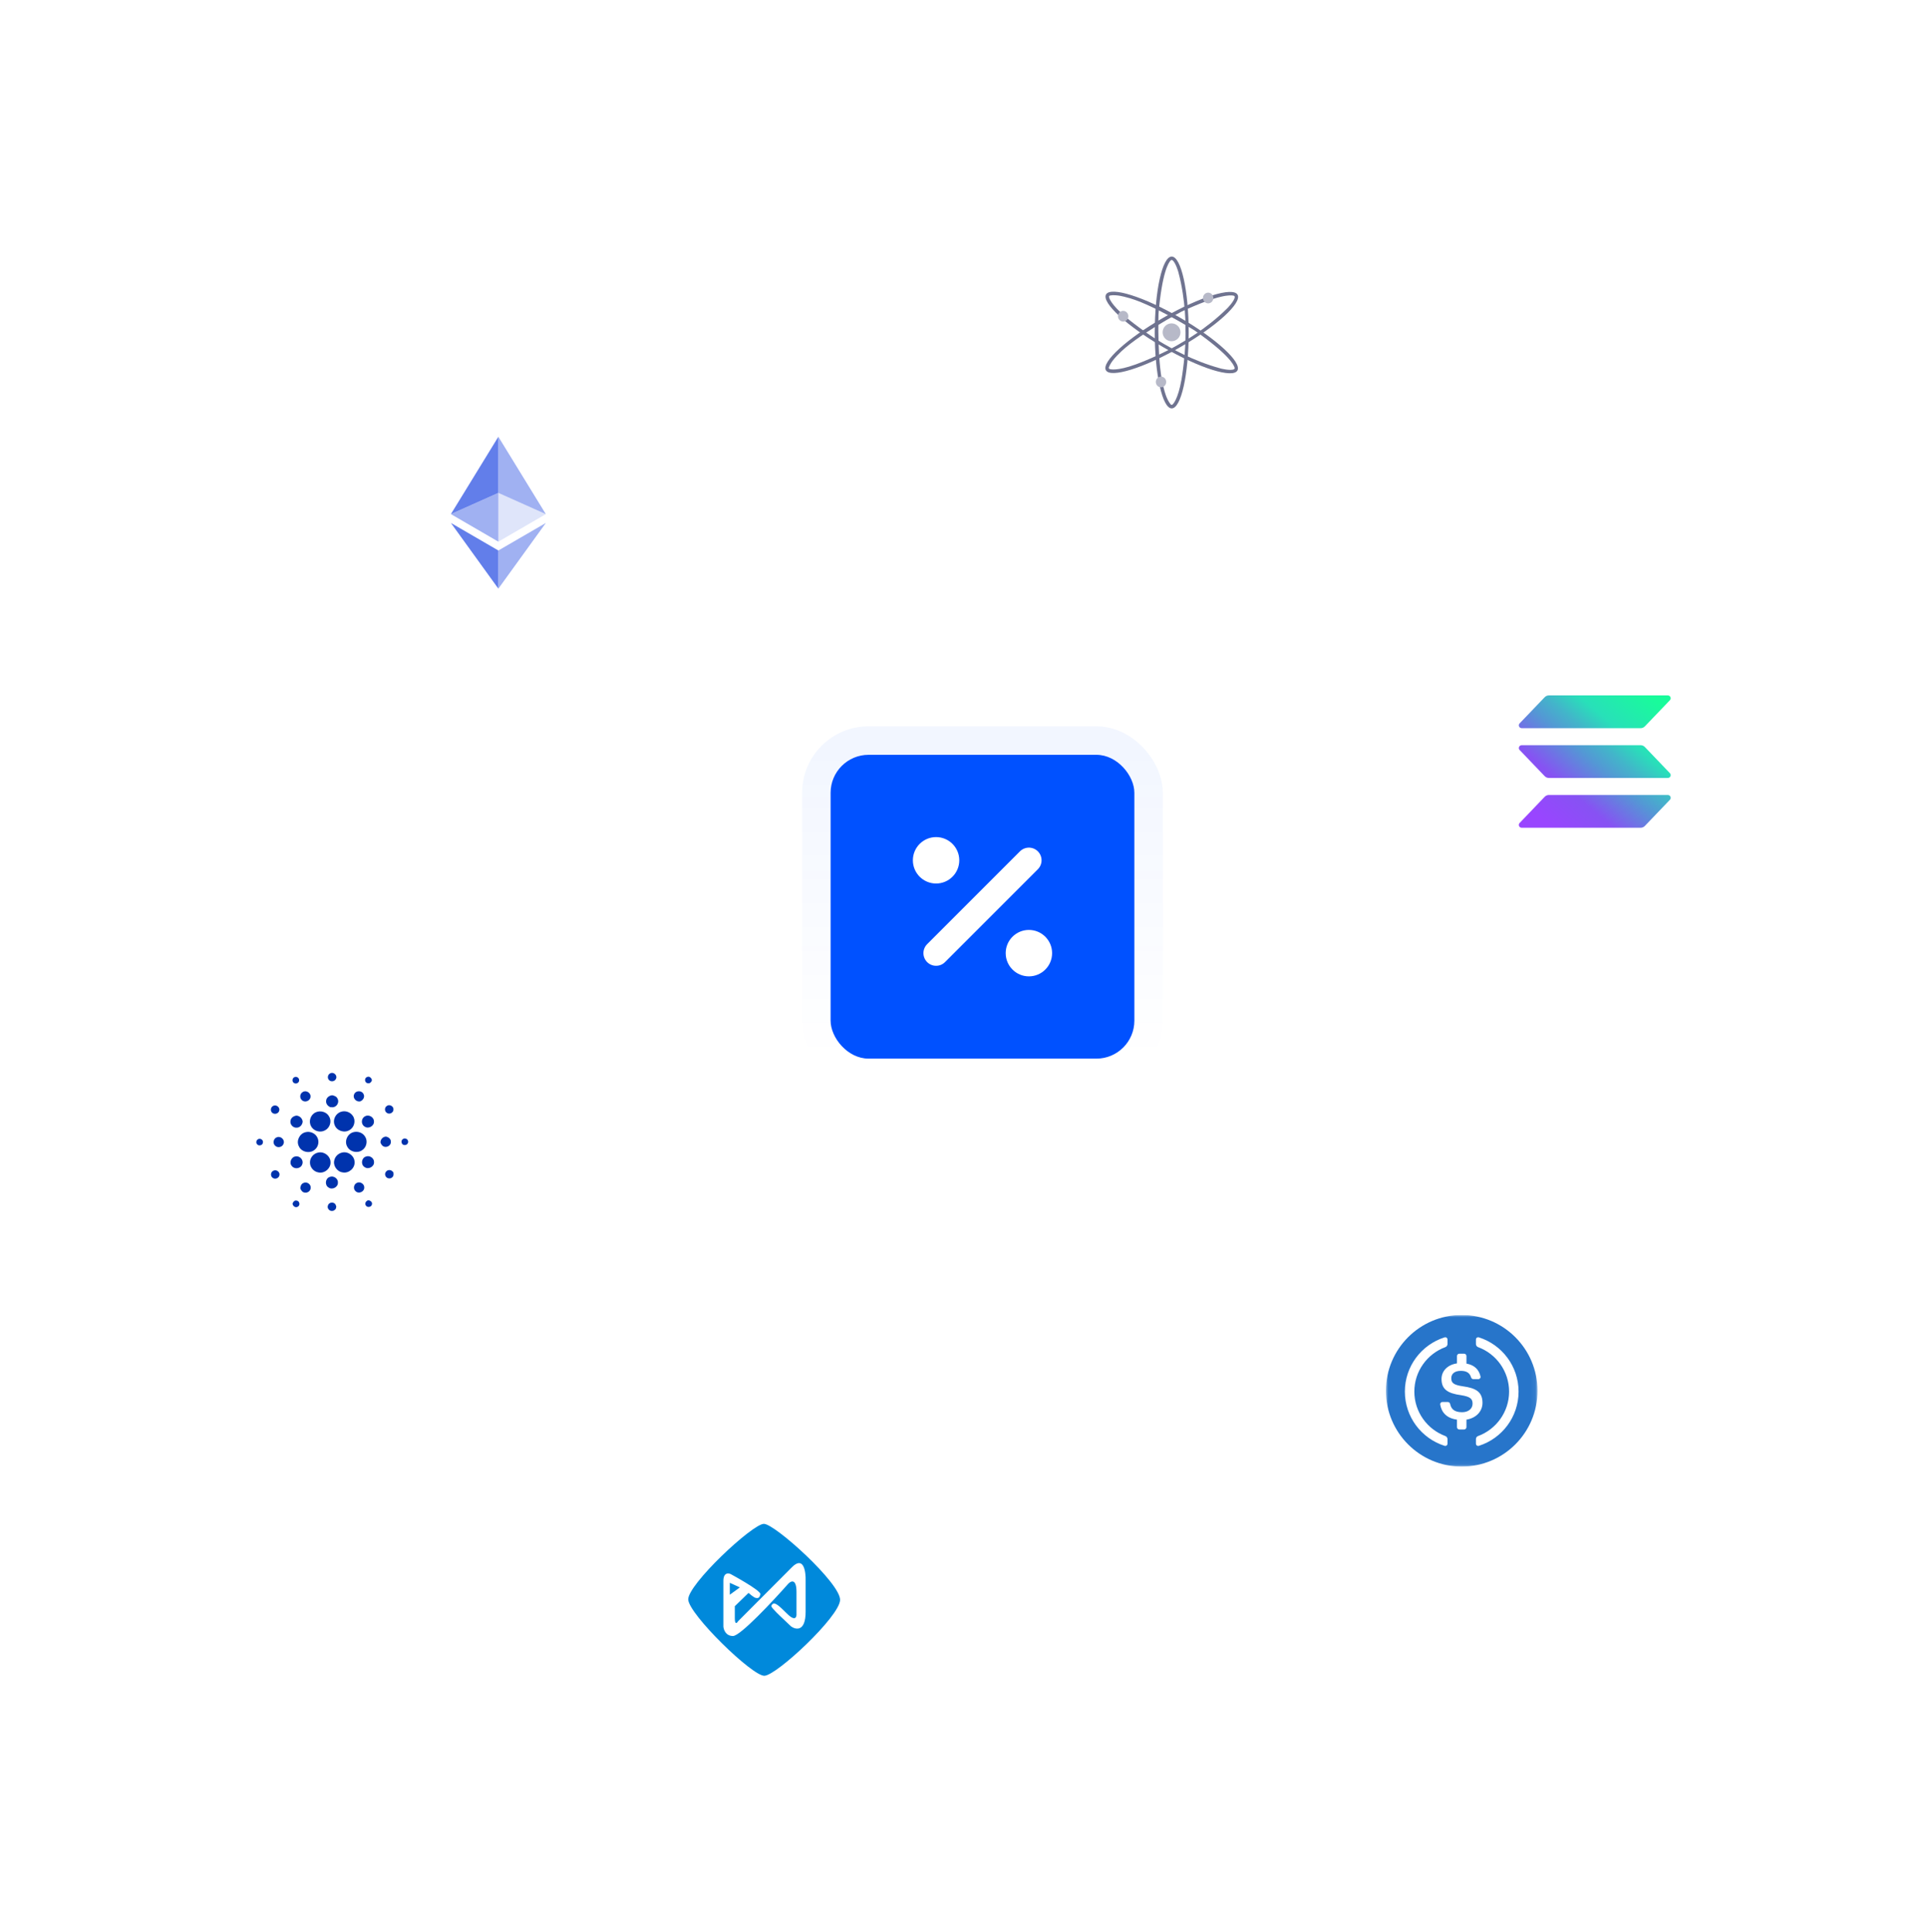 <svg width="406" height="407" viewBox="0 0 406 407" fill="none" xmlns="http://www.w3.org/2000/svg">
<rect x="175" y="159" width="64" height="64" rx="8" fill="white"/>
<rect x="172" y="156" width="70" height="70" rx="11" stroke="url(#paint0_linear_3927_31772)" stroke-opacity="0.05" stroke-width="6"/>
<rect x="175" y="159" width="64" height="64" rx="8" fill="#0051FF"/>
<path d="M197.224 200.776L216.779 181.22" stroke="white" stroke-width="5.333" stroke-miterlimit="10" stroke-linecap="round" stroke-linejoin="round"/>
<circle cx="197.223" cy="181.222" r="4.889" fill="white"/>
<circle cx="216.778" cy="200.778" r="4.889" fill="white"/>
<g filter="url(#filter0_d_3927_31772)">
<rect x="30" y="190" width="80" height="80" rx="40" fill="white" shape-rendering="crispEdges"/>
<path d="M69.608 216.087C70.305 215.727 71.156 216.558 70.786 217.244C70.57 217.803 69.753 217.951 69.337 217.525C68.896 217.117 69.04 216.308 69.608 216.085V216.087ZM62.105 216.881C62.529 216.71 63.066 217.091 63.022 217.546C63.066 218.038 62.455 218.402 62.022 218.168C61.45 217.95 61.516 217.036 62.105 216.881ZM77.471 218.181C76.808 218.102 76.704 217.078 77.34 216.871C77.834 216.635 78.288 217.079 78.361 217.541C78.256 217.933 77.922 218.294 77.471 218.181ZM63.812 220.022C64.521 219.581 65.531 220.237 65.422 221.048C65.386 221.864 64.282 222.339 63.66 221.786C63.057 221.352 63.149 220.357 63.812 220.022ZM74.625 220.49C74.941 219.69 76.222 219.664 76.581 220.444C76.938 221.051 76.5 221.803 75.867 222.01C75.027 222.164 74.231 221.271 74.625 220.49ZM68.704 221.965C68.697 221.275 69.334 220.763 69.999 220.715C70.441 220.802 70.922 220.987 71.111 221.425C71.465 222.03 71.15 222.861 70.514 223.139C70.223 223.299 69.877 223.24 69.559 223.221C69.075 222.988 68.666 222.526 68.704 221.965ZM57.547 222.969C58.195 222.576 59.068 223.289 58.822 223.982C58.688 224.58 57.87 224.823 57.403 224.442C56.904 224.084 56.983 223.224 57.549 222.967L57.547 222.969ZM81.505 222.966C82.053 222.547 82.96 223.029 82.893 223.71C82.931 224.331 82.146 224.801 81.602 224.481C81.002 224.215 80.94 223.306 81.505 222.967V222.966ZM71.841 224.204C72.747 223.884 73.823 224.267 74.339 225.063C75.02 226.034 74.659 227.512 73.601 228.07C72.507 228.729 70.907 228.172 70.501 226.967C70.043 225.89 70.712 224.542 71.84 224.204H71.841ZM66.525 224.311C67.529 223.845 68.881 224.235 69.366 225.245C69.936 226.229 69.495 227.598 68.475 228.106C67.454 228.678 66.011 228.244 65.518 227.189C64.964 226.168 65.456 224.781 66.525 224.311ZM61.203 226.099C61.28 225.463 61.89 225.048 62.506 225.005C62.827 225.039 63.127 225.181 63.357 225.407C63.587 225.634 63.733 225.932 63.772 226.252C63.728 226.907 63.214 227.544 62.51 227.541C61.734 227.607 61.055 226.847 61.203 226.099ZM76.923 225.145C77.719 224.689 78.824 225.351 78.789 226.251C78.843 227.204 77.62 227.875 76.829 227.316C76.005 226.85 76.069 225.54 76.923 225.145ZM64.364 228.502C65.293 228.25 66.358 228.681 66.813 229.522C67.312 230.369 67.109 231.545 66.333 232.168C65.336 233.079 63.501 232.712 62.971 231.469C62.361 230.33 63.102 228.802 64.363 228.5L64.364 228.502ZM74.445 228.498C75.349 228.243 76.411 228.585 76.897 229.395C77.54 230.323 77.233 231.706 76.277 232.303C75.273 232.997 73.722 232.634 73.169 231.548C72.499 230.426 73.173 228.84 74.445 228.498ZM58.378 229.554C59.182 229.256 60.072 230.127 59.746 230.912C59.548 231.625 58.525 231.89 57.997 231.363C57.379 230.868 57.607 229.769 58.378 229.554ZM80.163 230.692C80.148 230.372 80.26 230.058 80.475 229.82C80.689 229.582 80.989 229.438 81.31 229.42C81.86 229.508 82.395 229.944 82.352 230.534C82.403 231.312 81.449 231.84 80.774 231.475C80.458 231.316 80.297 230.998 80.163 230.692ZM54.427 229.941C54.91 229.733 55.508 230.145 55.398 230.673C55.372 231.271 54.474 231.503 54.145 231.002C53.854 230.654 54.029 230.12 54.427 229.94V229.941ZM84.914 229.928C85.255 229.691 85.802 229.861 85.936 230.253C86.165 230.681 85.745 231.266 85.256 231.194C84.57 231.255 84.348 230.226 84.914 229.928ZM66.989 232.799C68.261 232.475 69.629 233.518 69.638 234.808C69.72 236.11 68.372 237.264 67.071 236.965C66.064 236.804 65.274 235.85 65.307 234.85C65.304 233.892 66.038 233.002 66.989 232.799ZM72.028 232.798C73.319 232.443 74.727 233.505 74.707 234.824C74.775 236.102 73.47 237.218 72.195 236.963C70.994 236.812 70.11 235.515 70.444 234.368C70.613 233.606 71.262 232.986 72.028 232.797V232.798ZM62.312 233.591C63.206 233.441 64.044 234.421 63.681 235.256C63.417 236.147 62.101 236.387 61.519 235.661C60.838 234.962 61.347 233.687 62.312 233.591ZM77.089 233.63C77.887 233.302 78.865 233.98 78.804 234.831C78.836 235.767 77.628 236.413 76.849 235.866C75.966 235.375 76.127 233.93 77.089 233.63ZM81.219 237.705C80.908 237.133 81.474 236.375 82.122 236.481C82.442 236.476 82.667 236.724 82.873 236.934C82.915 237.273 82.986 237.678 82.699 237.938C82.311 238.423 81.43 238.284 81.219 237.705ZM57.544 236.64C58.148 236.246 59.017 236.835 58.88 237.528C58.808 238.143 58.022 238.494 57.505 238.145C56.949 237.829 56.97 236.928 57.544 236.64ZM69.468 237.925C70.258 237.583 71.265 238.26 71.189 239.115C71.248 240.061 70.003 240.716 69.231 240.149C68.372 239.661 68.516 238.226 69.468 237.925ZM63.946 239.193C64.619 238.845 65.521 239.446 65.46 240.188C65.48 240.796 64.878 241.314 64.266 241.224C63.761 241.214 63.433 240.767 63.27 240.344C63.278 239.882 63.472 239.369 63.946 239.194V239.193ZM75.132 239.204C75.825 238.782 76.808 239.388 76.743 240.179C76.76 241.009 75.648 241.539 75.004 240.994C74.381 240.568 74.457 239.543 75.132 239.204ZM77.078 243.934C76.769 243.477 77.131 242.925 77.631 242.821C78.034 242.901 78.46 243.199 78.374 243.656C78.316 244.277 77.393 244.467 77.078 243.935V243.934ZM61.635 243.537C61.758 243.173 62.054 242.813 62.49 242.908C63.123 242.952 63.31 243.892 62.756 244.181C62.258 244.512 61.679 244.059 61.635 243.537ZM69.087 243.954C69.207 243.416 69.913 243.155 70.379 243.441C70.687 243.572 70.778 243.909 70.856 244.197C70.815 244.347 70.776 244.497 70.74 244.649C70.549 244.87 70.303 245.092 69.986 245.085C69.397 245.154 68.864 244.497 69.085 243.954H69.087Z" fill="#0033AD"/>
</g>
<g filter="url(#filter1_d_3927_31772)">
<rect x="65" y="58" width="80" height="80" rx="40" fill="white" shape-rendering="crispEdges"/>
<path d="M105 82V93.829L114.998 98.297L105 82Z" fill="#627EEA" fill-opacity="0.602"/>
<path d="M104.999 82L95 98.297L104.999 93.829V82Z" fill="#627EEA"/>
<path d="M105 105.962V114L115.005 100.158L105 105.962Z" fill="#627EEA" fill-opacity="0.602"/>
<path d="M104.999 114V105.961L95 100.158L104.999 114Z" fill="#627EEA"/>
<path d="M105 104.102L114.998 98.297L105 93.832V104.102Z" fill="#627EEA" fill-opacity="0.2"/>
<path d="M95 98.297L104.999 104.102V93.832L95 98.297Z" fill="#627EEA" fill-opacity="0.602"/>
</g>
<g filter="url(#filter2_d_3927_31772)">
<rect x="296" y="111" width="80" height="80" rx="40" fill="white" shape-rendering="crispEdges"/>
<g clip-path="url(#clip0_3927_31772)">
<g clip-path="url(#clip1_3927_31772)">
<path d="M351.835 158.468L346.553 163.987C346.438 164.107 346.299 164.203 346.144 164.268C345.99 164.333 345.823 164.367 345.655 164.367H320.613C320.494 164.367 320.377 164.333 320.277 164.269C320.177 164.205 320.098 164.114 320.051 164.008C320.003 163.901 319.989 163.783 320.009 163.668C320.029 163.553 320.083 163.447 320.165 163.362L325.451 157.843C325.566 157.723 325.704 157.628 325.858 157.562C326.012 157.497 326.178 157.463 326.346 157.463H351.387C351.506 157.463 351.623 157.497 351.723 157.561C351.823 157.625 351.901 157.716 351.949 157.822C351.997 157.929 352.011 158.047 351.991 158.162C351.971 158.277 351.917 158.383 351.835 158.468ZM346.553 147.354C346.438 147.234 346.299 147.139 346.144 147.073C345.99 147.008 345.823 146.974 345.655 146.974H320.613C320.494 146.974 320.377 147.008 320.277 147.072C320.177 147.136 320.098 147.227 320.051 147.334C320.003 147.441 319.989 147.558 320.009 147.673C320.029 147.788 320.083 147.894 320.165 147.979L325.451 153.499C325.566 153.618 325.704 153.714 325.858 153.779C326.012 153.844 326.178 153.878 326.346 153.878H351.387C351.506 153.878 351.623 153.844 351.723 153.78C351.823 153.717 351.901 153.626 351.949 153.519C351.997 153.412 352.011 153.294 351.991 153.18C351.971 153.065 351.917 152.958 351.835 152.873L346.553 147.354ZM320.613 143.39H345.655C345.823 143.39 345.99 143.356 346.144 143.291C346.299 143.225 346.438 143.13 346.553 143.01L351.835 137.491C351.917 137.406 351.971 137.299 351.991 137.185C352.011 137.07 351.997 136.952 351.949 136.845C351.901 136.738 351.823 136.648 351.723 136.584C351.623 136.52 351.506 136.486 351.387 136.486H326.346C326.178 136.486 326.012 136.52 325.858 136.585C325.704 136.651 325.566 136.746 325.451 136.866L320.166 142.385C320.085 142.47 320.031 142.576 320.01 142.691C319.99 142.805 320.004 142.923 320.052 143.03C320.099 143.137 320.178 143.227 320.277 143.291C320.377 143.355 320.494 143.389 320.613 143.39Z" fill="url(#paint1_linear_3927_31772)"/>
</g>
</g>
</g>
<g filter="url(#filter3_d_3927_31772)">
<rect x="121" y="287" width="80" height="80" rx="40" fill="white" shape-rendering="crispEdges"/>
<g clip-path="url(#clip2_3927_31772)">
<path d="M153.76 323.418V325.929L155.878 324.384L153.76 323.418Z" fill="#0089DB"/>
<path fill-rule="evenodd" clip-rule="evenodd" d="M160.959 311C158.592 310.938 144.823 323.835 145.002 326.959C145.18 330.083 158.465 343.061 161.042 343C163.618 342.938 176.879 330.548 176.999 327.041C177.119 323.534 163.327 311.062 160.959 311ZM160.209 325.832C160.017 326.604 159.728 326.701 159.247 326.605C158.765 326.508 157.706 325.542 157.706 325.542L154.819 328.343V330.854C154.819 332.321 155.268 331.916 155.492 331.529L166.851 320.134C169.316 317.662 169.804 321.036 169.739 323.031V329.502C169.739 333.751 167.686 333.332 166.659 332.592L164.83 330.854C164.83 330.854 162.52 328.729 162.52 328.343C162.52 327.956 163.001 327.763 163.001 327.763C163.482 327.763 164.021 328.111 165.793 329.888C167.564 331.665 167.878 330.628 167.814 329.888V325.349C167.814 322.491 166.659 322.999 166.081 323.611C162.84 327.28 155.974 334.62 154.433 334.62C152.893 334.62 152.444 333.268 152.412 332.592V323.031C152.412 321.255 153.439 321.325 153.952 321.583C153.952 321.583 160.402 325.059 160.209 325.832Z" fill="#0089DB"/>
</g>
</g>
<g filter="url(#filter4_d_3927_31772)">
<rect x="268" y="243" width="80" height="80" rx="40" fill="white" shape-rendering="crispEdges"/>
<g clip-path="url(#clip3_3927_31772)">
<g clip-path="url(#clip4_3927_31772)">
<mask id="mask0_3927_31772" style="mask-type:luminance" maskUnits="userSpaceOnUse" x="292" y="267" width="32" height="32">
<path d="M323.939 267H292V298.939H323.939V267Z" fill="white"/>
</mask>
<g mask="url(#mask0_3927_31772)">
<path fill-rule="evenodd" clip-rule="evenodd" d="M307.97 267C316.789 267 323.939 274.15 323.939 282.97C323.939 291.789 316.789 298.939 307.97 298.939C299.15 298.939 292 291.789 292 282.97C292 274.15 299.15 267 307.97 267Z" fill="#2775CA"/>
<path fill-rule="evenodd" clip-rule="evenodd" d="M311.618 271.725C311.258 271.61 310.964 271.824 310.964 272.202V273.132C310.964 273.385 311.155 273.674 311.393 273.761C315.215 275.161 317.951 278.835 317.951 283.136C317.951 287.438 315.215 291.112 311.393 292.512C311.132 292.607 310.964 292.863 310.964 293.141V294.071C310.964 294.449 311.258 294.663 311.618 294.548C316.449 293.004 319.947 288.479 319.947 283.136C319.947 277.794 316.449 273.268 311.618 271.725ZM304.975 272.202C304.975 271.824 304.681 271.61 304.321 271.725C299.49 273.268 295.992 277.794 295.992 283.136C295.992 288.479 299.49 293.004 304.321 294.548C304.681 294.663 304.975 294.449 304.975 294.071V293.141C304.975 292.887 304.784 292.599 304.546 292.512C300.724 291.112 297.988 287.438 297.988 283.136C297.988 278.835 300.724 275.161 304.546 273.761C304.784 273.674 304.975 273.385 304.975 273.132V272.202ZM308.469 275.151H307.47C307.195 275.151 306.971 275.375 306.971 275.65V277.197C304.993 277.478 303.714 278.795 303.714 280.484C303.714 282.671 305.035 283.519 307.825 283.894C309.718 284.204 310.257 284.612 310.257 285.689C310.257 286.766 309.343 287.484 308.054 287.484C306.312 287.484 305.738 286.722 305.527 285.735C305.477 285.501 305.276 285.33 305.037 285.33H303.899C303.612 285.33 303.388 285.588 303.437 285.871C303.727 287.532 304.794 288.751 306.971 289.046V290.622C306.971 290.898 307.195 291.121 307.47 291.121H308.469C308.744 291.121 308.968 290.898 308.968 290.622V289.045C311.029 288.718 312.346 287.283 312.346 285.51C312.346 283.176 310.926 282.393 308.184 282.018C306.161 281.724 305.77 281.251 305.77 280.304C305.77 279.407 306.455 278.77 307.777 278.77C308.972 278.77 309.66 279.188 309.944 280.15C310.007 280.365 310.199 280.516 310.423 280.516H311.473C311.766 280.516 311.994 280.247 311.931 279.961C311.599 278.441 310.574 277.528 308.968 277.24V275.65C308.968 275.375 308.744 275.151 308.469 275.151Z" fill="white"/>
</g>
</g>
</g>
</g>
<g filter="url(#filter5_d_3927_31772)">
<rect x="207" y="20" width="80" height="80" rx="40" fill="white" shape-rendering="crispEdges"/>
<g clip-path="url(#clip5_3927_31772)">
<g clip-path="url(#clip6_3927_31772)">
<path d="M246.871 44.047C244.897 44.047 243.297 51.207 243.297 60.038C243.297 68.869 244.897 76.028 246.871 76.028C248.845 76.028 250.446 68.869 250.446 60.038C250.446 51.207 248.845 44.047 246.871 44.047ZM247.118 75.126C246.892 75.427 246.667 75.201 246.667 75.201C245.758 74.148 245.303 72.191 245.303 72.191C243.713 67.074 244.091 56.088 244.091 56.088C244.839 47.366 246.198 45.305 246.661 44.848C246.708 44.801 246.77 44.773 246.836 44.767C246.902 44.762 246.968 44.78 247.022 44.819C247.694 45.294 248.257 47.283 248.257 47.283C249.919 53.454 249.768 59.248 249.768 59.248C249.919 64.29 248.935 69.933 248.935 69.933C248.178 74.222 247.118 75.126 247.118 75.126Z" fill="#6F7390"/>
<path d="M260.743 52.08C259.76 50.367 252.754 52.542 245.09 56.937C237.426 61.331 232.02 66.282 233.002 67.995C233.984 69.706 240.99 67.532 248.654 63.138C256.318 58.743 261.725 53.792 260.743 52.08ZM233.909 67.76C233.532 67.712 233.617 67.403 233.617 67.403C234.079 66.091 235.548 64.722 235.548 64.722C239.196 60.797 248.915 55.658 248.915 55.658C256.851 51.965 259.317 52.121 259.942 52.293C260.006 52.311 260.062 52.351 260.1 52.406C260.137 52.462 260.154 52.528 260.147 52.594C260.072 53.414 258.623 54.891 258.623 54.891C254.101 59.405 249 62.159 249 62.159C244.702 64.799 239.317 66.753 239.317 66.753C235.22 68.23 233.909 67.76 233.909 67.76H233.909Z" fill="#6F7390"/>
<path d="M260.708 68.052C261.698 66.344 256.306 61.37 248.668 56.942C241.031 52.514 234.026 50.312 233.037 52.024C232.048 53.735 237.439 58.706 245.081 63.133C252.722 67.561 259.718 69.763 260.708 68.052ZM233.693 52.684C233.547 52.337 233.856 52.253 233.856 52.253C235.223 51.995 237.143 52.583 237.143 52.583C242.368 53.773 251.684 59.609 251.684 59.609C258.857 64.628 259.957 66.839 260.122 67.466C260.139 67.531 260.132 67.599 260.103 67.659C260.075 67.719 260.026 67.767 259.965 67.794C259.217 68.137 257.214 67.627 257.214 67.627C251.04 65.971 246.102 62.938 246.102 62.938C241.665 60.545 237.278 56.863 237.278 56.863C233.945 54.056 233.694 52.687 233.694 52.687L233.693 52.684Z" fill="#6F7390"/>
<path d="M246.834 61.881C247.873 61.881 248.716 61.039 248.716 60C248.716 58.961 247.873 58.119 246.834 58.119C245.795 58.119 244.953 58.961 244.953 60C244.953 61.039 245.795 61.881 246.834 61.881Z" fill="#B7B9C8"/>
<path d="M254.546 53.904C255.149 53.904 255.637 53.399 255.637 52.776C255.637 52.152 255.149 51.647 254.546 51.647C253.944 51.647 253.455 52.152 253.455 52.776C253.455 53.399 253.944 53.904 254.546 53.904Z" fill="#B7B9C8"/>
<path d="M236.638 57.742C237.241 57.742 237.729 57.237 237.729 56.614C237.729 55.99 237.241 55.485 236.638 55.485C236.035 55.485 235.547 55.99 235.547 56.614C235.547 57.237 236.035 57.742 236.638 57.742Z" fill="#B7B9C8"/>
<path d="M244.615 71.588C245.217 71.588 245.706 71.083 245.706 70.46C245.706 69.836 245.217 69.331 244.615 69.331C244.012 69.331 243.523 69.836 243.523 70.46C243.523 71.083 244.012 71.588 244.615 71.588Z" fill="#B7B9C8"/>
</g>
</g>
</g>
<defs>
<filter id="filter0_d_3927_31772" x="0.909" y="170.909" width="138.182" height="138.182" filterUnits="userSpaceOnUse" color-interpolation-filters="sRGB">
<feFlood flood-opacity="0" result="BackgroundImageFix"/>
<feColorMatrix in="SourceAlpha" type="matrix" values="0 0 0 0 0 0 0 0 0 0 0 0 0 0 0 0 0 0 127 0" result="hardAlpha"/>
<feOffset dy="10"/>
<feGaussianBlur stdDeviation="14.546"/>
<feComposite in2="hardAlpha" operator="out"/>
<feColorMatrix type="matrix" values="0 0 0 0 0 0 0 0 0 0.318 0 0 0 0 1 0 0 0 0.07 0"/>
<feBlend mode="normal" in2="BackgroundImageFix" result="effect1_dropShadow_3927_31772"/>
<feBlend mode="normal" in="SourceGraphic" in2="effect1_dropShadow_3927_31772" result="shape"/>
</filter>
<filter id="filter1_d_3927_31772" x="35.909" y="38.909" width="138.182" height="138.182" filterUnits="userSpaceOnUse" color-interpolation-filters="sRGB">
<feFlood flood-opacity="0" result="BackgroundImageFix"/>
<feColorMatrix in="SourceAlpha" type="matrix" values="0 0 0 0 0 0 0 0 0 0 0 0 0 0 0 0 0 0 127 0" result="hardAlpha"/>
<feOffset dy="10"/>
<feGaussianBlur stdDeviation="14.546"/>
<feComposite in2="hardAlpha" operator="out"/>
<feColorMatrix type="matrix" values="0 0 0 0 0 0 0 0 0 0.318 0 0 0 0 1 0 0 0 0.07 0"/>
<feBlend mode="normal" in2="BackgroundImageFix" result="effect1_dropShadow_3927_31772"/>
<feBlend mode="normal" in="SourceGraphic" in2="effect1_dropShadow_3927_31772" result="shape"/>
</filter>
<filter id="filter2_d_3927_31772" x="266.909" y="91.909" width="138.182" height="138.182" filterUnits="userSpaceOnUse" color-interpolation-filters="sRGB">
<feFlood flood-opacity="0" result="BackgroundImageFix"/>
<feColorMatrix in="SourceAlpha" type="matrix" values="0 0 0 0 0 0 0 0 0 0 0 0 0 0 0 0 0 0 127 0" result="hardAlpha"/>
<feOffset dy="10"/>
<feGaussianBlur stdDeviation="14.546"/>
<feComposite in2="hardAlpha" operator="out"/>
<feColorMatrix type="matrix" values="0 0 0 0 0 0 0 0 0 0.318 0 0 0 0 1 0 0 0 0.07 0"/>
<feBlend mode="normal" in2="BackgroundImageFix" result="effect1_dropShadow_3927_31772"/>
<feBlend mode="normal" in="SourceGraphic" in2="effect1_dropShadow_3927_31772" result="shape"/>
</filter>
<filter id="filter3_d_3927_31772" x="91.909" y="267.909" width="138.182" height="138.182" filterUnits="userSpaceOnUse" color-interpolation-filters="sRGB">
<feFlood flood-opacity="0" result="BackgroundImageFix"/>
<feColorMatrix in="SourceAlpha" type="matrix" values="0 0 0 0 0 0 0 0 0 0 0 0 0 0 0 0 0 0 127 0" result="hardAlpha"/>
<feOffset dy="10"/>
<feGaussianBlur stdDeviation="14.546"/>
<feComposite in2="hardAlpha" operator="out"/>
<feColorMatrix type="matrix" values="0 0 0 0 0 0 0 0 0 0.318 0 0 0 0 1 0 0 0 0.07 0"/>
<feBlend mode="normal" in2="BackgroundImageFix" result="effect1_dropShadow_3927_31772"/>
<feBlend mode="normal" in="SourceGraphic" in2="effect1_dropShadow_3927_31772" result="shape"/>
</filter>
<filter id="filter4_d_3927_31772" x="238.909" y="223.909" width="138.182" height="138.182" filterUnits="userSpaceOnUse" color-interpolation-filters="sRGB">
<feFlood flood-opacity="0" result="BackgroundImageFix"/>
<feColorMatrix in="SourceAlpha" type="matrix" values="0 0 0 0 0 0 0 0 0 0 0 0 0 0 0 0 0 0 127 0" result="hardAlpha"/>
<feOffset dy="10"/>
<feGaussianBlur stdDeviation="14.546"/>
<feComposite in2="hardAlpha" operator="out"/>
<feColorMatrix type="matrix" values="0 0 0 0 0 0 0 0 0 0.318 0 0 0 0 1 0 0 0 0.07 0"/>
<feBlend mode="normal" in2="BackgroundImageFix" result="effect1_dropShadow_3927_31772"/>
<feBlend mode="normal" in="SourceGraphic" in2="effect1_dropShadow_3927_31772" result="shape"/>
</filter>
<filter id="filter5_d_3927_31772" x="177.909" y="0.909" width="138.182" height="138.182" filterUnits="userSpaceOnUse" color-interpolation-filters="sRGB">
<feFlood flood-opacity="0" result="BackgroundImageFix"/>
<feColorMatrix in="SourceAlpha" type="matrix" values="0 0 0 0 0 0 0 0 0 0 0 0 0 0 0 0 0 0 127 0" result="hardAlpha"/>
<feOffset dy="10"/>
<feGaussianBlur stdDeviation="14.546"/>
<feComposite in2="hardAlpha" operator="out"/>
<feColorMatrix type="matrix" values="0 0 0 0 0 0 0 0 0 0.318 0 0 0 0 1 0 0 0 0.07 0"/>
<feBlend mode="normal" in2="BackgroundImageFix" result="effect1_dropShadow_3927_31772"/>
<feBlend mode="normal" in="SourceGraphic" in2="effect1_dropShadow_3927_31772" result="shape"/>
</filter>
<linearGradient id="paint0_linear_3927_31772" x1="207" y1="159" x2="207" y2="223" gradientUnits="userSpaceOnUse">
<stop stop-color="#0051FF"/>
<stop offset="1" stop-color="#0051FF" stop-opacity="0"/>
</linearGradient>
<linearGradient id="paint1_linear_3927_31772" x1="322.701" y1="165.031" x2="348.196" y2="135.53" gradientUnits="userSpaceOnUse">
<stop offset="0.08" stop-color="#9945FF"/>
<stop offset="0.3" stop-color="#8752F3"/>
<stop offset="0.5" stop-color="#5497D5"/>
<stop offset="0.6" stop-color="#43B4CA"/>
<stop offset="0.72" stop-color="#28E0B9"/>
<stop offset="0.97" stop-color="#19FB9B"/>
</linearGradient>
<clipPath id="clip0_3927_31772">
<rect width="32" height="32" fill="white" transform="translate(320 135)"/>
</clipPath>
<clipPath id="clip1_3927_31772">
<rect width="32" height="27.881" fill="white" transform="translate(320 136.486)"/>
</clipPath>
<clipPath id="clip2_3927_31772">
<rect width="32" height="32" fill="white" transform="translate(145 311)"/>
</clipPath>
<clipPath id="clip3_3927_31772">
<rect width="32" height="32" fill="white" transform="translate(292 267)"/>
</clipPath>
<clipPath id="clip4_3927_31772">
<rect width="32" height="32" fill="white" transform="translate(292 267)"/>
</clipPath>
<clipPath id="clip5_3927_31772">
<rect width="32" height="32" fill="white" transform="translate(231 44)"/>
</clipPath>
<clipPath id="clip6_3927_31772">
<rect width="32" height="32" fill="white" transform="translate(230.834 44)"/>
</clipPath>
</defs>
</svg>
